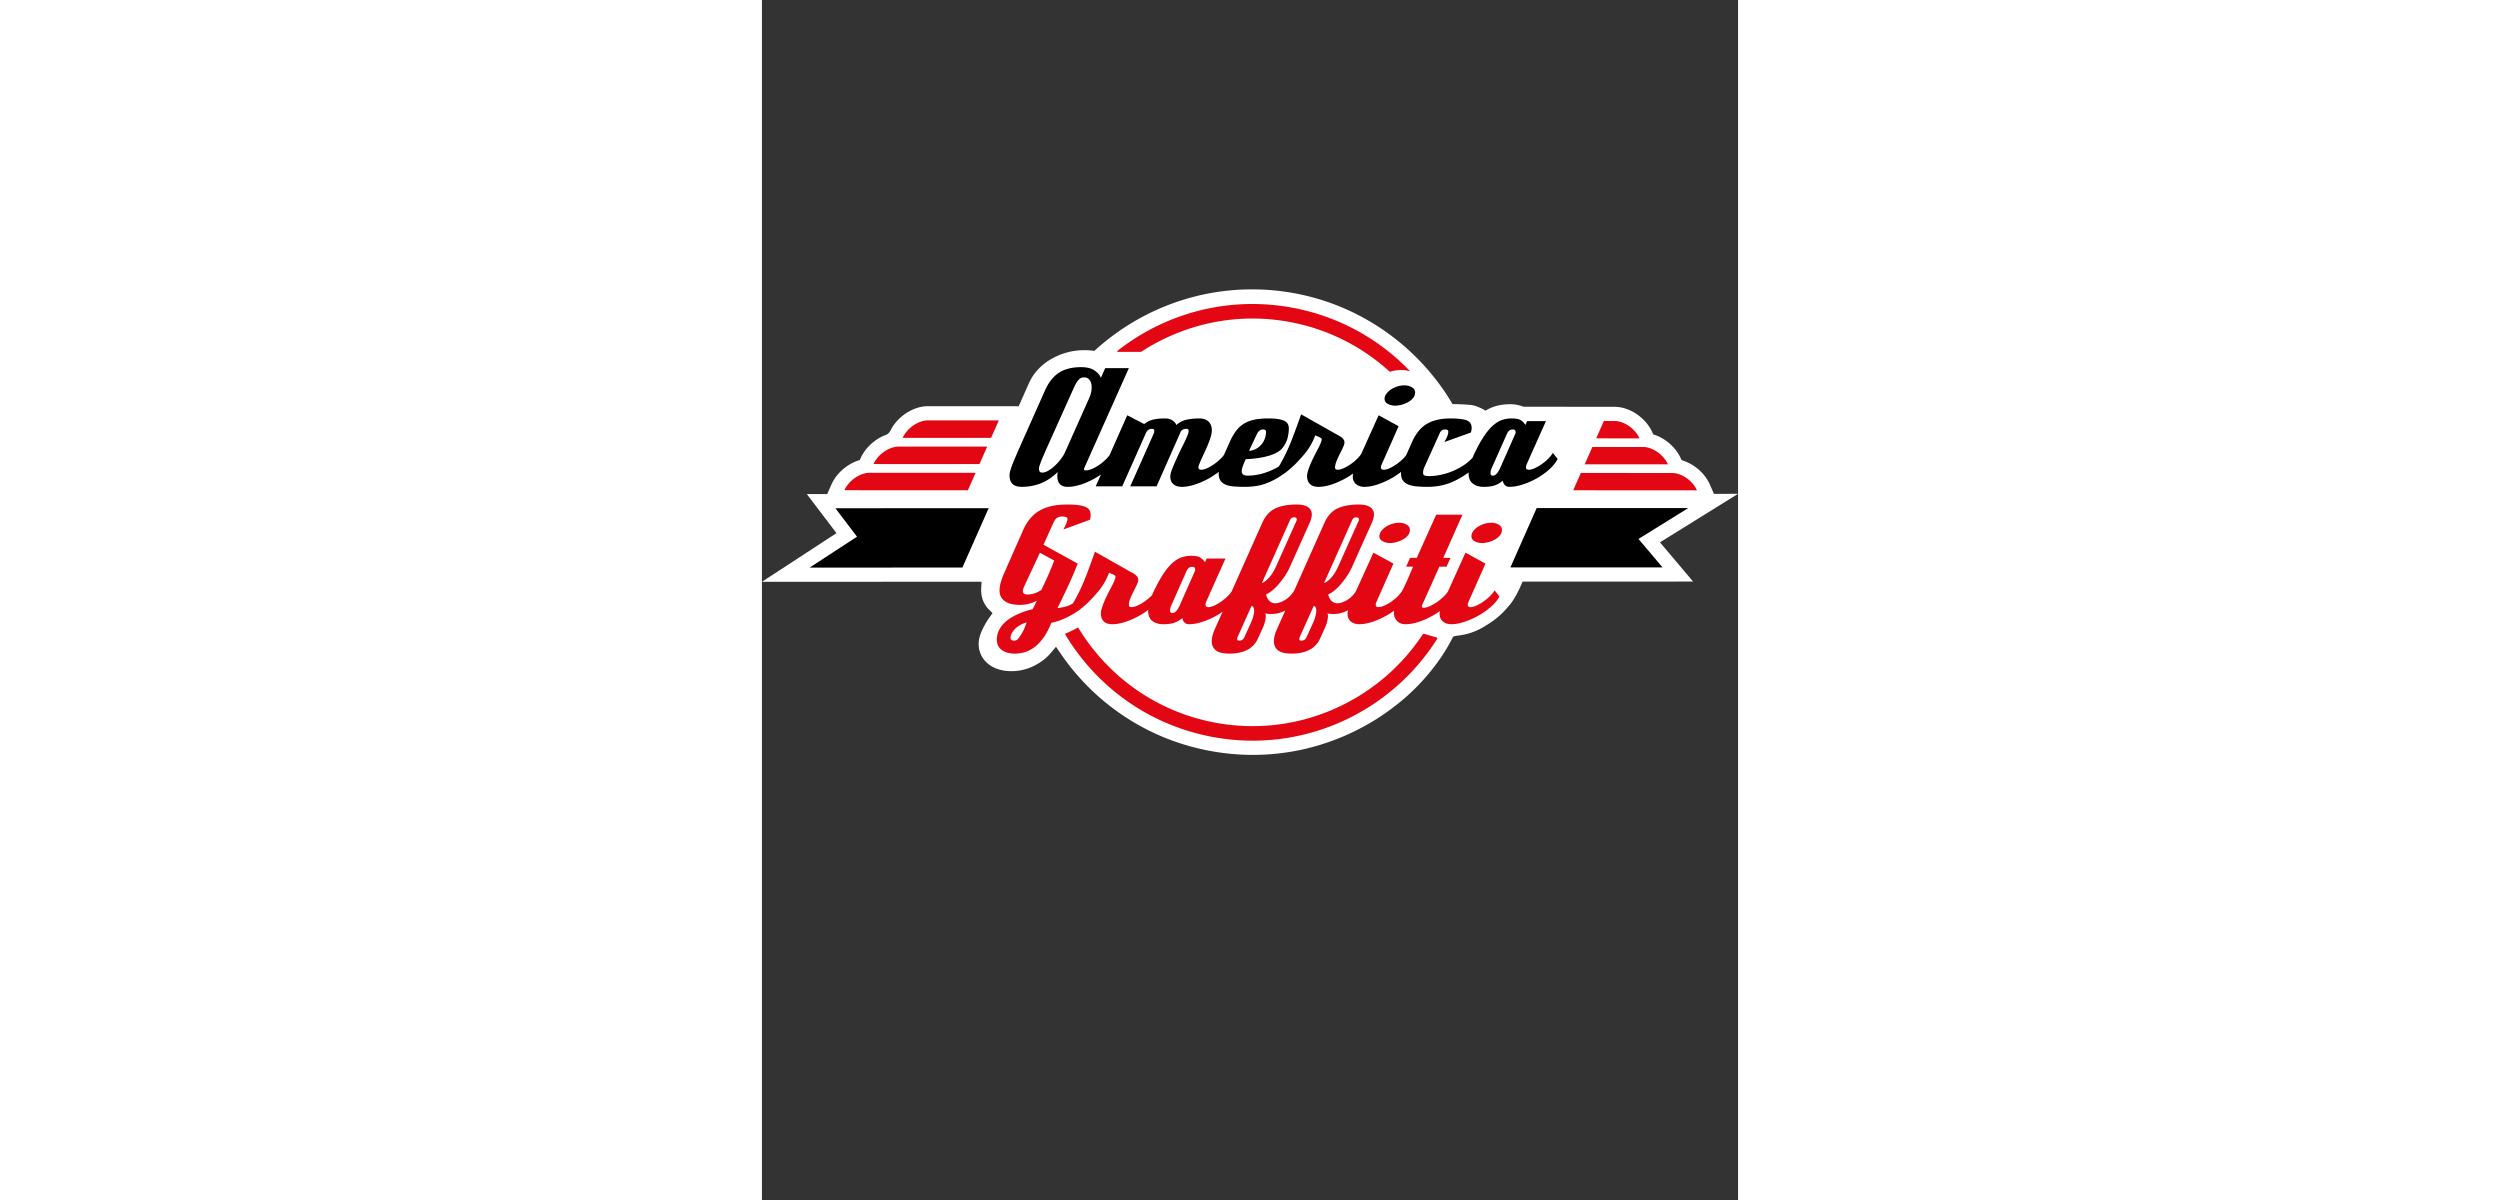 <?xml version="1.0" encoding="UTF-8"?> <svg xmlns="http://www.w3.org/2000/svg" height="1200" width="2500" viewBox="0.006 -88.501 299.667 368.391"><rect x="0.006" y="-88.501" width="299.667" height="368.391" fill="#333333" stroke="none"/><g fill="none" fill-rule="evenodd"><path d="M218.177 35.914c-1.076-.202-3.852-.353-6.127-.353h-.027C199.6 14.48 176.67.335 150.433.335c-18.604 0-35.68 7.249-48.394 18.9l.01.01c-1.123-.202-1.847-.239-3.117-.239h-.025c-3.304.004-6.469.79-9.413 2.343-3.516 1.84-6.061 4.492-7.565 7.886l-3.103 6.975-27.857-.015c-2.313 0-4.792.833-6.976 2.343-1.817 1.256-3.306 2.881-4.31 4.704l-.22.45a2.764 2.764 0 0 1-1.622 1.414l-.302.098c-.862.366-1.698.828-2.488 1.374-2.049 1.416-3.709 3.343-4.676 5.426l-.325.698-.724.257c-1.119.4-2.202.959-3.219 1.66-2.112 1.462-3.804 3.454-4.758 5.61l-1.304 2.94-6.26.002 9.107 11.994L.006 90.107l67.424-.019-.103 1.934a11.47 11.47 0 0 0-.019.58v.01c0 2.387.826 4.466 2.386 6.01l1.11 1.098-.909 1.273a23.6 23.6 0 0 0-2.434 4.295l-.017.04c-.602 1.297-.906 2.61-.902 3.91-.003 2.727 1.38 5.166 3.79 6.69l.055.034.052.032c1.733 1.028 3.798 1.548 6.14 1.548h.032c2.86-.005 5.58-.769 8.088-2.27l.014-.008c1.568-.92 2.917-2.049 4.012-3.356l1.556-1.86 1.367 2.004a71.363 71.363 0 0 0 17.37 17.815c8.234 5.911 17.484 9.932 27.494 11.95a72.052 72.052 0 0 0 14.208 1.425c9.838 0 19.426-2.016 28.499-5.994a71.667 71.667 0 0 0 17.883-11.235c6.114-5.242 11.483-11.935 14.731-18.36l.351-.695.744-.231c2.555-.283 5.26-.837 8.228-2.524 5.038-2.865 6.919-5.262 8.447-7.051 1.98-2.317 3.923-7.103 3.923-7.103l11.054-.002 41.287-.011-10.176-12.044L299.673 63.1l-7.416.003-1.216-2.805c-.933-2.154-2.603-4.145-4.7-5.608a13.636 13.636 0 0 0-3.28-1.692l-.73-.256-.326-.7c-.953-2.045-2.577-3.938-4.572-5.33a13.71 13.71 0 0 0-3.089-1.623l-.714-.263-.319-.693c-.948-2.07-2.584-3.987-4.602-5.396-2.167-1.512-4.631-2.346-6.938-2.346l-27.98-.034-.308-.114c-1.16-.432-2.439-.652-3.806-.652h-.006c-2.607.002-5.168.531-7.52 1.978 0 0-2.077-1.3-3.974-1.655" fill="#fff"></path><g fill="#e30613"><path d="M203.402 106.112a.527.527 0 0 0-.585.216c-13.646 20.604-38.884 32.025-64.563 26.848-17.795-3.588-32.305-14.445-41.069-28.852a.25.25 0 0 0-.338-.088 29.846 29.846 0 0 1-3.573 1.721.252.252 0 0 0-.124.365c9.358 15.592 24.992 27.345 44.224 31.224 28.055 5.656 55.547-7.105 69.954-29.96a.224.224 0 0 0-.12-.336c-.582-.182-2.03-.629-3.806-1.138M116.148 19.523a.849.849 0 0 0 .464-.138c13.244-8.586 29.715-12.214 46.372-8.855a62.184 62.184 0 0 1 29.64 14.987c.09.082.215.11.332.075 1.073-.322 2.162-.5 3.254-.503a9.7 9.7 0 0 1 1.913.187c.26.05.512.119.763.194.05.015.076-.03.04-.069-9.132-9.513-21.155-16.438-35.062-19.241-20.058-4.045-39.828 1.328-54.735 13.07-.119.093-.051.29.101.29zM50.971 40.553c-2.97-.001-6.442 2.398-7.754 5.36l5.38.002 21.754.012 2.374-5.363zM42.03 48.593c-2.971 0-6.444 2.399-7.755 5.36l32.514.015 2.376-5.363zM33.087 56.634c-2.97-.001-6.443 2.398-7.754 5.36l5.379.002 5.38.003 27.136.011 2.375-5.363zM269.409 46.08c-1.277-2.943-4.696-5.33-7.64-5.331l-3.296-.001-2.359 5.324zM278.133 54.053c-1.276-2.943-4.696-5.329-7.639-5.33l-15.551-.007-2.357 5.325zM287.043 62.032c-1.276-2.943-4.696-5.33-7.638-5.33l-27.992-.012-2.36 5.325z"></path></g><path d="M22.563 67.527l6.629 8.73-14.536 9.488 46.89-.013 8.063-18.218zM284.388 67.462l-46.543.012-8.063 18.22 46.7-.013-7.376-8.73z" fill="#000"></path><path d="M192.834 78.207c-.854 0-1.621-.188-2.281-.56-.668-.374-.993-.873-.993-1.525 0-.515.18-1.03.535-1.53a5.423 5.423 0 0 1 1.416-1.344 7.827 7.827 0 0 1 1.957-.93 7.252 7.252 0 0 1 2.2-.342c.843 0 1.607.198 2.27.586.668.39.994.913.994 1.598 0 .62-.198 1.17-.608 1.678-.405.502-.915.93-1.515 1.27a8.503 8.503 0 0 1-1.981.806 7.592 7.592 0 0 1-1.994.293M221.09 78.207c-.854 0-1.622-.188-2.282-.56-.668-.374-.992-.873-.992-1.525 0-.515.18-1.03.534-1.531a5.42 5.42 0 0 1 1.416-1.343 7.823 7.823 0 0 1 1.957-.93 7.253 7.253 0 0 1 2.2-.342c.843 0 1.606.198 2.27.586.669.39.993.913.993 1.598 0 .622-.198 1.171-.607 1.678-.406.502-.916.93-1.514 1.269a8.509 8.509 0 0 1-1.982.807 7.593 7.593 0 0 1-1.994.293" fill="#e30613"></path><path d="M163.342 70.31c-.546 0-.929.259-1.206.814l-8.65 19.364.052-.02c.62-.227 1.317-.75 2.07-1.55.748-.798 1.461-1.9 2.117-3.277l6.366-14.202c.073-.147.108-.314.108-.516 0-.413-.28-.613-.857-.613zm19.082 0c-.545 0-.928.259-1.205.814l-8.65 19.364.052-.02c.622-.228 1.318-.75 2.07-1.55.75-.799 1.462-1.902 2.117-3.277l6.365-14.202c.074-.146.109-.313.109-.516 0-.413-.28-.613-.858-.613zM80.454 91.643c-.088.237-.17.474-.235.685a2.12 2.12 0 0 0-.1.62c0 .71.442 1.055 1.349 1.055a6.94 6.94 0 0 0 2.288-.37 8.375 8.375 0 0 0 2.043-1.058 134.6 134.6 0 0 0 2.018-4.325 81.552 81.552 0 0 0 1.914-4.662l.007-.02-4.405-2.375zm51.689-6.125c-.495 0-.889.134-1.17.4-.28.263-.536.675-.761 1.223l-4.46 10.05c-.3.6-.452 1.168-.452 1.693 0 .545.233.81.71.81.77 0 1.484-.715 2.184-2.183l4.674-10.577c.095-.152.132-.263.132-.387v-.32a.789.789 0 0 0-.18-.483c-.117-.15-.345-.226-.677-.226zM81.216 102.59a8.952 8.952 0 0 0-1.944.812c-.605.344-1.126.733-1.55 1.156s-.763.88-1.01 1.356c-.245.476-.37.966-.37 1.458 0 .302.12.515.356.633.231.116.482.175.747.175.296 0 .556-.068.772-.2.213-.131.403-.312.566-.537.527-.695.983-1.406 1.357-2.121.385-.747.747-1.63 1.105-2.702l.014-.042zm65.034 3.985c-.165.362-.265.628-.297.79-.033.166-.05.28-.05.349 0 .309.19.466.563.466.77 0 1.307-.344 1.644-1.05l2.156-4.756c.553-1.333.835-2.492.835-3.44 0-.804-.246-1.276-.751-1.446l-.021-.006zm19.083 0c-.168.367-.265.625-.296.789a2.111 2.111 0 0 0-.051.35c0 .309.19.466.563.466.769 0 1.306-.344 1.643-1.05l2.16-4.76c.55-1.332.831-2.49.831-3.436 0-.804-.245-1.276-.751-1.446l-.02-.006zm-2.727 5.58c-1.914 0-3.312-.336-4.156-1-.852-.673-1.267-1.605-1.267-2.851 0-.977.28-2.127.83-3.419l2.66-5.957-.06.03c-1.342.685-2.734 1.031-4.139 1.031-.561 0-.961-.015-1.225-.049a3.456 3.456 0 0 1-.68-.145l-.054-.019.024.05c.098.195.145.449.145.775 0 .454-.073 1.005-.22 1.64-.146.632-.4 1.349-.76 2.13l-1.421 3.137c-1.395 3.083-4.342 4.647-8.76 4.647-1.913 0-3.311-.336-4.155-1-.852-.673-1.267-1.605-1.267-2.851 0-.974.28-2.125.83-3.419l2.498-5.596-.07.048c-.57.402-1.102.744-1.625 1.048a23.323 23.323 0 0 1-4.41 1.985c-1.528.504-2.945.76-4.212.76-.588 0-1.04-.167-1.38-.51-.345-.343-.56-.78-.657-1.335l-.007-.041-.03.026a7.778 7.778 0 0 1-2.325 1.37c-.86.325-2.054.49-3.547.49-1.331 0-2.44-.338-3.299-1.002-.856-.661-1.29-1.686-1.29-3.047 0-.095.004-.192.008-.293l.003-.051-.04.03a23.15 23.15 0 0 1-2.238 1.495 25.046 25.046 0 0 1-4.46 2.058c-1.544.537-2.985.81-4.285.81-1.166 0-2.051-.296-2.632-.877-.59-.59-.876-1.387-.876-2.437 0-.42.09-.937.269-1.539.176-.595.407-1.238.686-1.91.274-.662.587-1.354.93-2.059.361-.736.69-1.385 1.005-1.983.684-1.272 1.13-2.189 1.327-2.729.196-.538.295-.896.295-1.062 0-.358-.71-.658-.944-.758l-1.054-.45-.008.022a19.821 19.821 0 0 1-3.826 6.324 48.79 48.79 0 0 1-2.523 2.694c-.531.522-1.045.982-1.526 1.367a18.068 18.068 0 0 1-2.442 1.843 26.388 26.388 0 0 1-3.677 1.936c-1.284.553-2.528.948-3.698 1.176l-.013.003-.004.01c-.717 1.79-1.517 3.308-2.377 4.51-.862 1.202-1.785 2.183-2.743 2.913-.957.73-1.97 1.258-3.009 1.567-1.042.308-2.08.464-3.084.464-1.621 0-2.962-.37-3.984-1.098-1.033-.739-1.535-1.784-1.535-3.195 0-1.137.27-2.206.806-3.178.537-.976 1.303-1.864 2.276-2.642.974-.78 2.144-1.472 3.478-2.057a26.893 26.893 0 0 1 4.411-1.47l.008-.002.007-.01c.198-.33.42-.76.661-1.276.246-.524.45-.95.614-1.275l.036-.071-.069.04c-.551.324-1.292.62-2.202.881-.91.26-1.914.391-2.986.391-1.982 0-3.53-.386-4.598-1.149-1.083-.77-1.61-1.862-1.61-3.34 0-1.33.446-3.028 1.323-5.043l5.839-13.248c.65-1.493 1.424-2.77 2.302-3.794a10.887 10.887 0 0 1 3.01-2.472c1.122-.617 2.39-1.07 3.77-1.347 1.385-.276 2.927-.417 4.583-.417 2.468 0 4.298.231 5.436.687 1.146.457 1.703 1.268 1.703 2.48 0 .441-.049.879-.144 1.301l-.045.2-8.18 2.983.434-.85c.137-.266.263-.537.376-.805.13-.311.238-.61.32-.886.083-.284.123-.502.123-.668 0-.188 0-.76-1.593-.76-.622 0-1.155.133-1.581.396-.435.266-.838.83-1.236 1.727l-2.953 6.544 10.5 5.79-.12.306a114.503 114.503 0 0 1-2.865 6.663 376.858 376.858 0 0 1-3.189 6.647l-.019.039.043-.006c1.302-.16 2.344-.385 3.096-.662a8.987 8.987 0 0 0 1.532-.737l.047-.05c.055-.083.152-.223.254-.388a55.413 55.413 0 0 0 3.601-7.546c.969-2.49 1.899-5.013 2.763-7.498l.148-.424 11.936 6.751c.489.293.843.605 1.054.928.21.323.316.634.316.922 0 .386-.148.903-.44 1.534-.29.631-.63 1.324-1.005 2.06a26.21 26.21 0 0 0-1.006 2.21c-.294.735-.443 1.373-.443 1.896 0 .478.264.71.808.71.556 0 1.212-.173 1.948-.516a14.2 14.2 0 0 0 2.211-1.302 14.518 14.518 0 0 0 1.987-1.693c.047-.047.087-.09.124-.133l.082-.094.018-.039c.28-.696.649-1.487 1.061-2.276.975-1.948 1.923-3.572 2.817-4.821.895-1.253 1.792-2.25 2.668-2.964.876-.713 1.765-1.215 2.641-1.492a9.159 9.159 0 0 1 2.741-.416c1.33 0 2.29.188 2.856.56.566.37 1.034.84 1.393 1.391l.023.037.501-1.154h5.787l-5.137 11.498c-.36.815-.612 1.395-.759 1.738-.149.345-.223.653-.223.918 0 .51.28.759.858.759.558 0 1.22-.183 1.971-.543.753-.359 1.497-.805 2.211-1.326a15.314 15.314 0 0 0 1.965-1.695c.445-.457.774-.867 1.033-1.29l9.42-21.109c.942-2.079 2.276-3.536 3.963-4.331 1.69-.797 3.915-1.2 6.613-1.2 1.492 0 2.643.27 3.42.805.786.54 1.167 1.28 1.167 2.262 0 .619-.179 1.385-.53 2.279l-6.238 13.901a17.865 17.865 0 0 1-1.469 2.644 26.593 26.593 0 0 1-1.863 2.475 16.362 16.362 0 0 1-1.983 1.985c-.668.552-1.318.964-1.933 1.222l-.017.007.004.02c.164.818.496 1.483.988 1.973.492.494 1.124.744 1.88.744.329 0 .743-.075 1.233-.222a7.35 7.35 0 0 0 1.55-.69 8.202 8.202 0 0 0 1.6-1.23c.466-.45.926-1.034 1.367-1.735l9.33-20.909c.944-2.08 2.277-3.537 3.963-4.331 1.69-.797 3.915-1.2 6.614-1.2 1.493 0 2.643.27 3.42.806.785.539 1.166 1.279 1.166 2.26 0 .617-.177 1.384-.53 2.28l-6.237 13.901c-.39.878-.885 1.768-1.47 2.644a26.472 26.472 0 0 1-1.862 2.475 16.33 16.33 0 0 1-1.984 1.985c-.67.554-1.32.966-1.932 1.222l-.018.007.004.02c.163.816.496 1.481.988 1.974.493.493 1.125.743 1.88.743.33 0 .744-.075 1.233-.222a7.404 7.404 0 0 0 1.55-.688 8.263 8.263 0 0 0 1.6-1.231c.411-.399.81-.883 1.186-1.44l5.433-11.96 6.138 3.361-5.195 11.713c-.201.48-.244.747-.244.885 0 .51.28.759.858.759.557 0 1.22-.183 1.972-.543.753-.36 1.497-.806 2.21-1.326.868-.631 1.47-1.151 1.956-1.685.299-.33.842-.999 1.049-1.341.934-1.546 2.767-5.939 3.414-7.514h-2.128l1.206-2.7h2.059l5.972-13.275 8.06-.002-5.89 13.276h2.207l-1.205 2.701h-2.208l-5.1 11.378c-.173.346-.256.61-.256.812 0 .275.173.416.515.416.592 0 1.28-.183 2.044-.542a14.37 14.37 0 0 0 2.286-1.352 15.506 15.506 0 0 0 2.065-1.769c.475-.489.817-.902 1.045-1.263l.053-.088 5.37-11.901 6.14 3.361-5.195 11.713c-.201.483-.244.748-.244.885 0 .51.28.759.858.759.557 0 1.221-.183 1.973-.543a14.17 14.17 0 0 0 2.21-1.326 15.189 15.189 0 0 0 1.964-1.695c.396-.406.717-.794.953-1.155l.283-.433 1.473 1.85-.109.213c-.438.873-1.167 1.782-2.166 2.705a21.728 21.728 0 0 1-3.772 2.768 25.07 25.07 0 0 1-4.461 2.058c-1.543.537-2.985.81-4.284.81-1.038 0-1.899-.288-2.561-.855-.67-.57-.997-1.327-.997-2.311 0-.27.027-.554.081-.844l.01-.058-.046.034c-.607.44-1.228.85-1.845 1.216a23.69 23.69 0 0 1-4.411 2.034c-1.527.52-2.96.784-4.26.784-1.116 0-1.969-.336-2.608-1.024-.64-.688-.95-1.485-.95-2.436 0-.187.018-.407.055-.655l.008-.056-.045.034c-.62.45-1.274.878-1.942 1.269a24.966 24.966 0 0 1-4.46 2.058c-1.543.537-2.985.81-4.284.81-1.038 0-1.899-.288-2.561-.855-.671-.57-.997-1.327-.997-2.311 0-.345.045-.71.133-1.083l.013-.051-.047.024c-1.404.754-2.864 1.135-4.34 1.135-.554 0-.966-.016-1.225-.049a3.51 3.51 0 0 1-.68-.145l-.054-.019.025.05c.096.196.144.456.144.775 0 .454-.074 1.004-.22 1.639-.145.631-.401 1.348-.76 2.13l-1.422 3.139c-1.395 3.083-4.342 4.646-8.76 4.646z" fill="#e30613"></path><path d="M194.427 36.033c-.855 0-1.622-.188-2.282-.558-.669-.376-.993-.875-.993-1.526 0-.518.18-1.034.535-1.533a5.364 5.364 0 0 1 1.416-1.342c.58-.387 1.238-.7 1.956-.93a7.274 7.274 0 0 1 2.201-.341c.841 0 1.605.197 2.27.585.668.39.993.913.993 1.6 0 .62-.199 1.17-.608 1.676a5.247 5.247 0 0 1-1.515 1.27 8.503 8.503 0 0 1-1.98.807 7.576 7.576 0 0 1-1.993.292" fill="#000"></path><path d="M153.796 43.344c-.396 0-.756.126-1.07.373-.317.251-.647.758-1.01 1.552l-2.177 4.65.04-.004a5.564 5.564 0 0 0 2.044-.59 5.553 5.553 0 0 0 1.652-1.282c.455-.52.82-1.133 1.082-1.822a6.212 6.212 0 0 0 .395-2.215c0-.439-.322-.662-.956-.662M98.952 27.352c-.329 0-.63.05-.893.149-.261.098-.52.273-.767.52-.245.245-.501.593-.764 1.034a18.712 18.712 0 0 0-.885 1.747l-8.438 18.79c-.796 1.823-1.34 3.13-1.667 3.995-.33.877-.492 1.466-.492 1.8 0 .796.338 1.2 1.004 1.2.59 0 1.246-.216 1.95-.641.697-.42 1.383-.95 2.04-1.573a15.602 15.602 0 0 0 1.77-1.99c.52-.701.918-1.338 1.179-1.892l7.454-16.721a8.475 8.475 0 0 0 .592-1.705 7.46 7.46 0 0 0 .198-1.649c0-.849-.192-1.58-.57-2.171-.378-.592-.954-.893-1.711-.893m131.567 15.992c-.494 0-.887.135-1.17.4-.28.264-.536.675-.76 1.223l-4.463 10.054c-.299.6-.45 1.167-.45 1.69 0 .544.233.808.71.808.769 0 1.484-.714 2.185-2.182l4.674-10.577c.095-.152.131-.263.131-.387v-.318a.78.78 0 0 0-.178-.483c-.12-.153-.343-.228-.679-.228m-1.03 17.612c-.588 0-1.04-.167-1.383-.509-.337-.338-.558-.788-.655-1.338l-.007-.04-.032.027a7.706 7.706 0 0 1-2.324 1.37c-.858.325-2.052.49-3.546.49-1.331 0-2.44-.338-3.298-1.002-.856-.662-1.29-1.686-1.29-3.047 0-.106.003-.216.008-.329l.002-.049-.039.03c-1.806 1.328-3.689 2.387-5.596 3.147-2.08.829-4.454 1.25-7.055 1.25-1.235 0-2.365-.05-3.358-.147-.994-.099-1.85-.297-2.544-.588-.696-.291-1.238-.709-1.609-1.241-.371-.533-.56-1.247-.56-2.121 0-.143.009-.292.021-.444l.004-.053-.043.033a22.998 22.998 0 0 1-2.493 1.694 25.133 25.133 0 0 1-4.461 2.058c-1.542.536-2.984.809-4.284.809-1.037 0-1.898-.288-2.56-.854-.671-.571-.998-1.327-.998-2.312 0-.28.029-.572.085-.868l.011-.058-.048.034c-.614.442-1.21.832-1.824 1.191a25.162 25.162 0 0 1-4.461 2.058c-1.543.536-2.984.809-4.285.809-1.165 0-2.05-.295-2.632-.876-.581-.582-.876-1.402-.876-2.437 0-.42.09-.938.269-1.538a19.48 19.48 0 0 1 .686-1.912c.275-.663.588-1.356.931-2.059.366-.746.695-1.395 1.005-1.984.684-1.271 1.13-2.189 1.327-2.728.196-.54.295-.896.295-1.062 0-.357-.71-.658-.945-.756l-1.054-.453-.009.023a19.961 19.961 0 0 1-1.592 3.309 19.762 19.762 0 0 1-2.232 3.015 49.604 49.604 0 0 1-2.522 2.694c-.449.438-.892.84-1.322 1.196a15.535 15.535 0 0 1-1.897 1.506c-1.845 1.327-3.722 2.348-5.578 3.032-1.853.683-4.013 1.03-6.419 1.03-1.304 0-2.468-.042-3.457-.123-.987-.08-1.835-.27-2.519-.562-.68-.292-1.205-.71-1.56-1.244-.355-.531-.535-1.261-.535-2.168 0-.15.01-.303.02-.463l.005-.054-.042.033a23.913 23.913 0 0 1-7.053 3.796c-1.544.52-2.968.785-4.235.785-1.135 0-2.02-.287-2.634-.853-.622-.572-.924-1.313-.924-2.264 0-.583.205-1.406.611-2.444.406-1.04.901-2.196 1.471-3.433a133.012 133.012 0 0 1 1.79-3.728c.62-1.24 1.135-2.37 1.53-3.358.095-.289.156-.504.19-.671.033-.169.049-.314.049-.445 0-.406-.239-.612-.71-.612-.955 0-1.586.41-1.876 1.216l-7.264 16.444h-8.091l7.202-16.17a2.825 2.825 0 0 0 .192-.878c0-.406-.256-.612-.76-.612-.395 0-.754.109-1.067.323-.313.215-.554.52-.716.91l-7.307 16.427h-8.14l1.623-3.657-.07.047a24.54 24.54 0 0 1-1.455.94c-1.4.83-2.884 1.514-4.41 2.034-1.527.52-2.96.784-4.26.784-2.163 0-3.215-1.116-3.215-3.411 0-.163.009-.342.024-.537.016-.186.04-.367.073-.537l.015-.077-.054.054c-1.461 1.463-3.125 2.592-4.946 3.357-1.82.763-3.848 1.15-6.026 1.15-2.526 0-3.754-1.163-3.754-3.557 0-.258.033-.553.098-.878.065-.327.197-.788.392-1.372.2-.6.505-1.39.906-2.353.398-.955.936-2.205 1.643-3.823l7.8-17.517c1.105-2.5 2.546-4.354 4.285-5.508 1.736-1.152 4.051-1.736 6.879-1.736 1.754 0 3.135.345 4.107 1.026.973.68 1.614 1.42 1.906 2.196l.02.053 1.34-2.981h7.259l-13.735 30.76a.979.979 0 0 0-.037.268c0 .32.353.368.563.368.588 0 1.276-.174 2.046-.517.761-.34 1.53-.787 2.285-1.327a15.711 15.711 0 0 0 2.063-1.769c.358-.368.644-.713.9-1.085l5.422-12.217 5.192 2.692.012-.01c.68-.55 1.503-.978 2.445-1.27.942-.293 2.26-.441 3.918-.441.937 0 1.716.204 2.316.609.598.405 1 .872 1.194 1.387l.013.033.025-.024a6.488 6.488 0 0 1 3.152-1.637 19.178 19.178 0 0 1 3.846-.368c1.23 0 2.19.328 2.854.975.662.646.998 1.549.998 2.681 0 .616-.131 1.347-.39 2.175a28.294 28.294 0 0 1-.981 2.624 80.91 80.91 0 0 1-1.25 2.77 44.185 44.185 0 0 0-1.14 2.595c-.243.49-.36.869-.36 1.168 0 .51.297.76.907.76.524 0 1.172-.183 1.924-.543a14.173 14.173 0 0 0 2.21-1.327 15.244 15.244 0 0 0 1.966-1.695c.347-.356.62-.685.863-1.037l1.693-3.803c.582-1.329 1.225-2.475 1.91-3.403a8.937 8.937 0 0 1 2.421-2.276c.925-.583 2.012-1.011 3.23-1.273 1.218-.26 2.677-.391 4.337-.391 1.266 0 2.329.074 3.16.22.828.146 1.478.352 1.93.61.452.26.77.586.947.972.178.388.268.83.268 1.314 0 .81-.124 1.75-.368 2.792-.243 1.038-.745 2.058-1.492 3.033-.518.68-1.233 1.246-2.125 1.684-.897.44-1.895.795-2.965 1.054-1.065.26-2.162.457-3.258.587a36.11 36.11 0 0 1-3.015.246h-.014l-.006.014a25.64 25.64 0 0 0-.908 2.184c-.216.613-.32 1.104-.32 1.504 0 .895.618 1.348 1.838 1.348a16.69 16.69 0 0 0 4.126-.54 20.523 20.523 0 0 0 4.007-1.5l.215-.105c.379-.184.77-.373 1.15-.668a.342.342 0 0 0 .034-.033c.118-.13.21-.279.307-.436l.048-.077a55.472 55.472 0 0 0 3.6-7.546 223.519 223.519 0 0 0 2.764-7.498l.148-.423 11.936 6.75c.488.293.842.604 1.053.927.21.326.316.636.316.923 0 .39-.143.893-.438 1.534a59.466 59.466 0 0 1-1.007 2.06 26.895 26.895 0 0 0-1.006 2.21c-.294.735-.443 1.374-.443 1.897 0 .478.264.71.808.71.554 0 1.21-.174 1.949-.517a14.35 14.35 0 0 0 2.211-1.302 14.534 14.534 0 0 0 1.99-1.695c.406-.418.741-.826.994-1.21l.129-.221 5.298-11.773 6.139 3.36-5.195 11.714c-.201.48-.244.746-.244.885 0 .51.28.76.858.76.556 0 1.22-.183 1.972-.542a14.2 14.2 0 0 0 2.21-1.328c.718-.52 1.379-1.09 1.966-1.695.294-.302.522-.57.74-.87l1.767-3.97c1.17-2.664 2.717-4.574 4.6-5.678 1.885-1.105 4.324-1.665 7.249-1.665 2.275 0 3.948.198 4.97.586 1.03.393 1.531 1.173 1.531 2.384 0 .313-.062.705-.188 1.164l-.05.19-8.145 2.922.475-.866c.114-.208.223-.428.325-.655.277-.621.419-1.185.419-1.676 0-.439-.322-.662-.955-.662-.77 0-1.309.344-1.645 1.051l-4.81 10.65a4.263 4.263 0 0 0-.34 1.617c0 .469.205.757.607.856.394.099.792.149 1.184.149 1.498 0 3.117-.232 4.813-.689a20.085 20.085 0 0 0 4.909-2.06 16.912 16.912 0 0 0 2.654-1.893 9.97 9.97 0 0 0 1.02-1.026l.028-.05c.29-.719.653-1.498 1.071-2.298.97-1.942 1.919-3.566 2.815-4.823.894-1.25 1.793-2.248 2.67-2.963.877-.714 1.765-1.216 2.64-1.492a9.148 9.148 0 0 1 2.741-.416c1.328 0 2.289.189 2.857.56.565.372 1.034.84 1.391 1.391l.024.037.502-1.154h5.786l-5.137 11.497c-.36.817-.612 1.397-.76 1.74-.147.345-.222.653-.222.917 0 .51.28.76.857.76.557 0 1.22-.183 1.973-.543a14.148 14.148 0 0 0 2.21-1.327c.717-.52 1.378-1.09 1.966-1.694.394-.405.714-.794.952-1.156l.284-.433 1.47 1.848-.115.217c-.494.93-1.26 1.88-2.28 2.826a21.303 21.303 0 0 1-3.773 2.768 23.368 23.368 0 0 1-4.41 1.985c-1.525.504-2.942.76-4.213.76" fill="#000"></path></g></svg> 